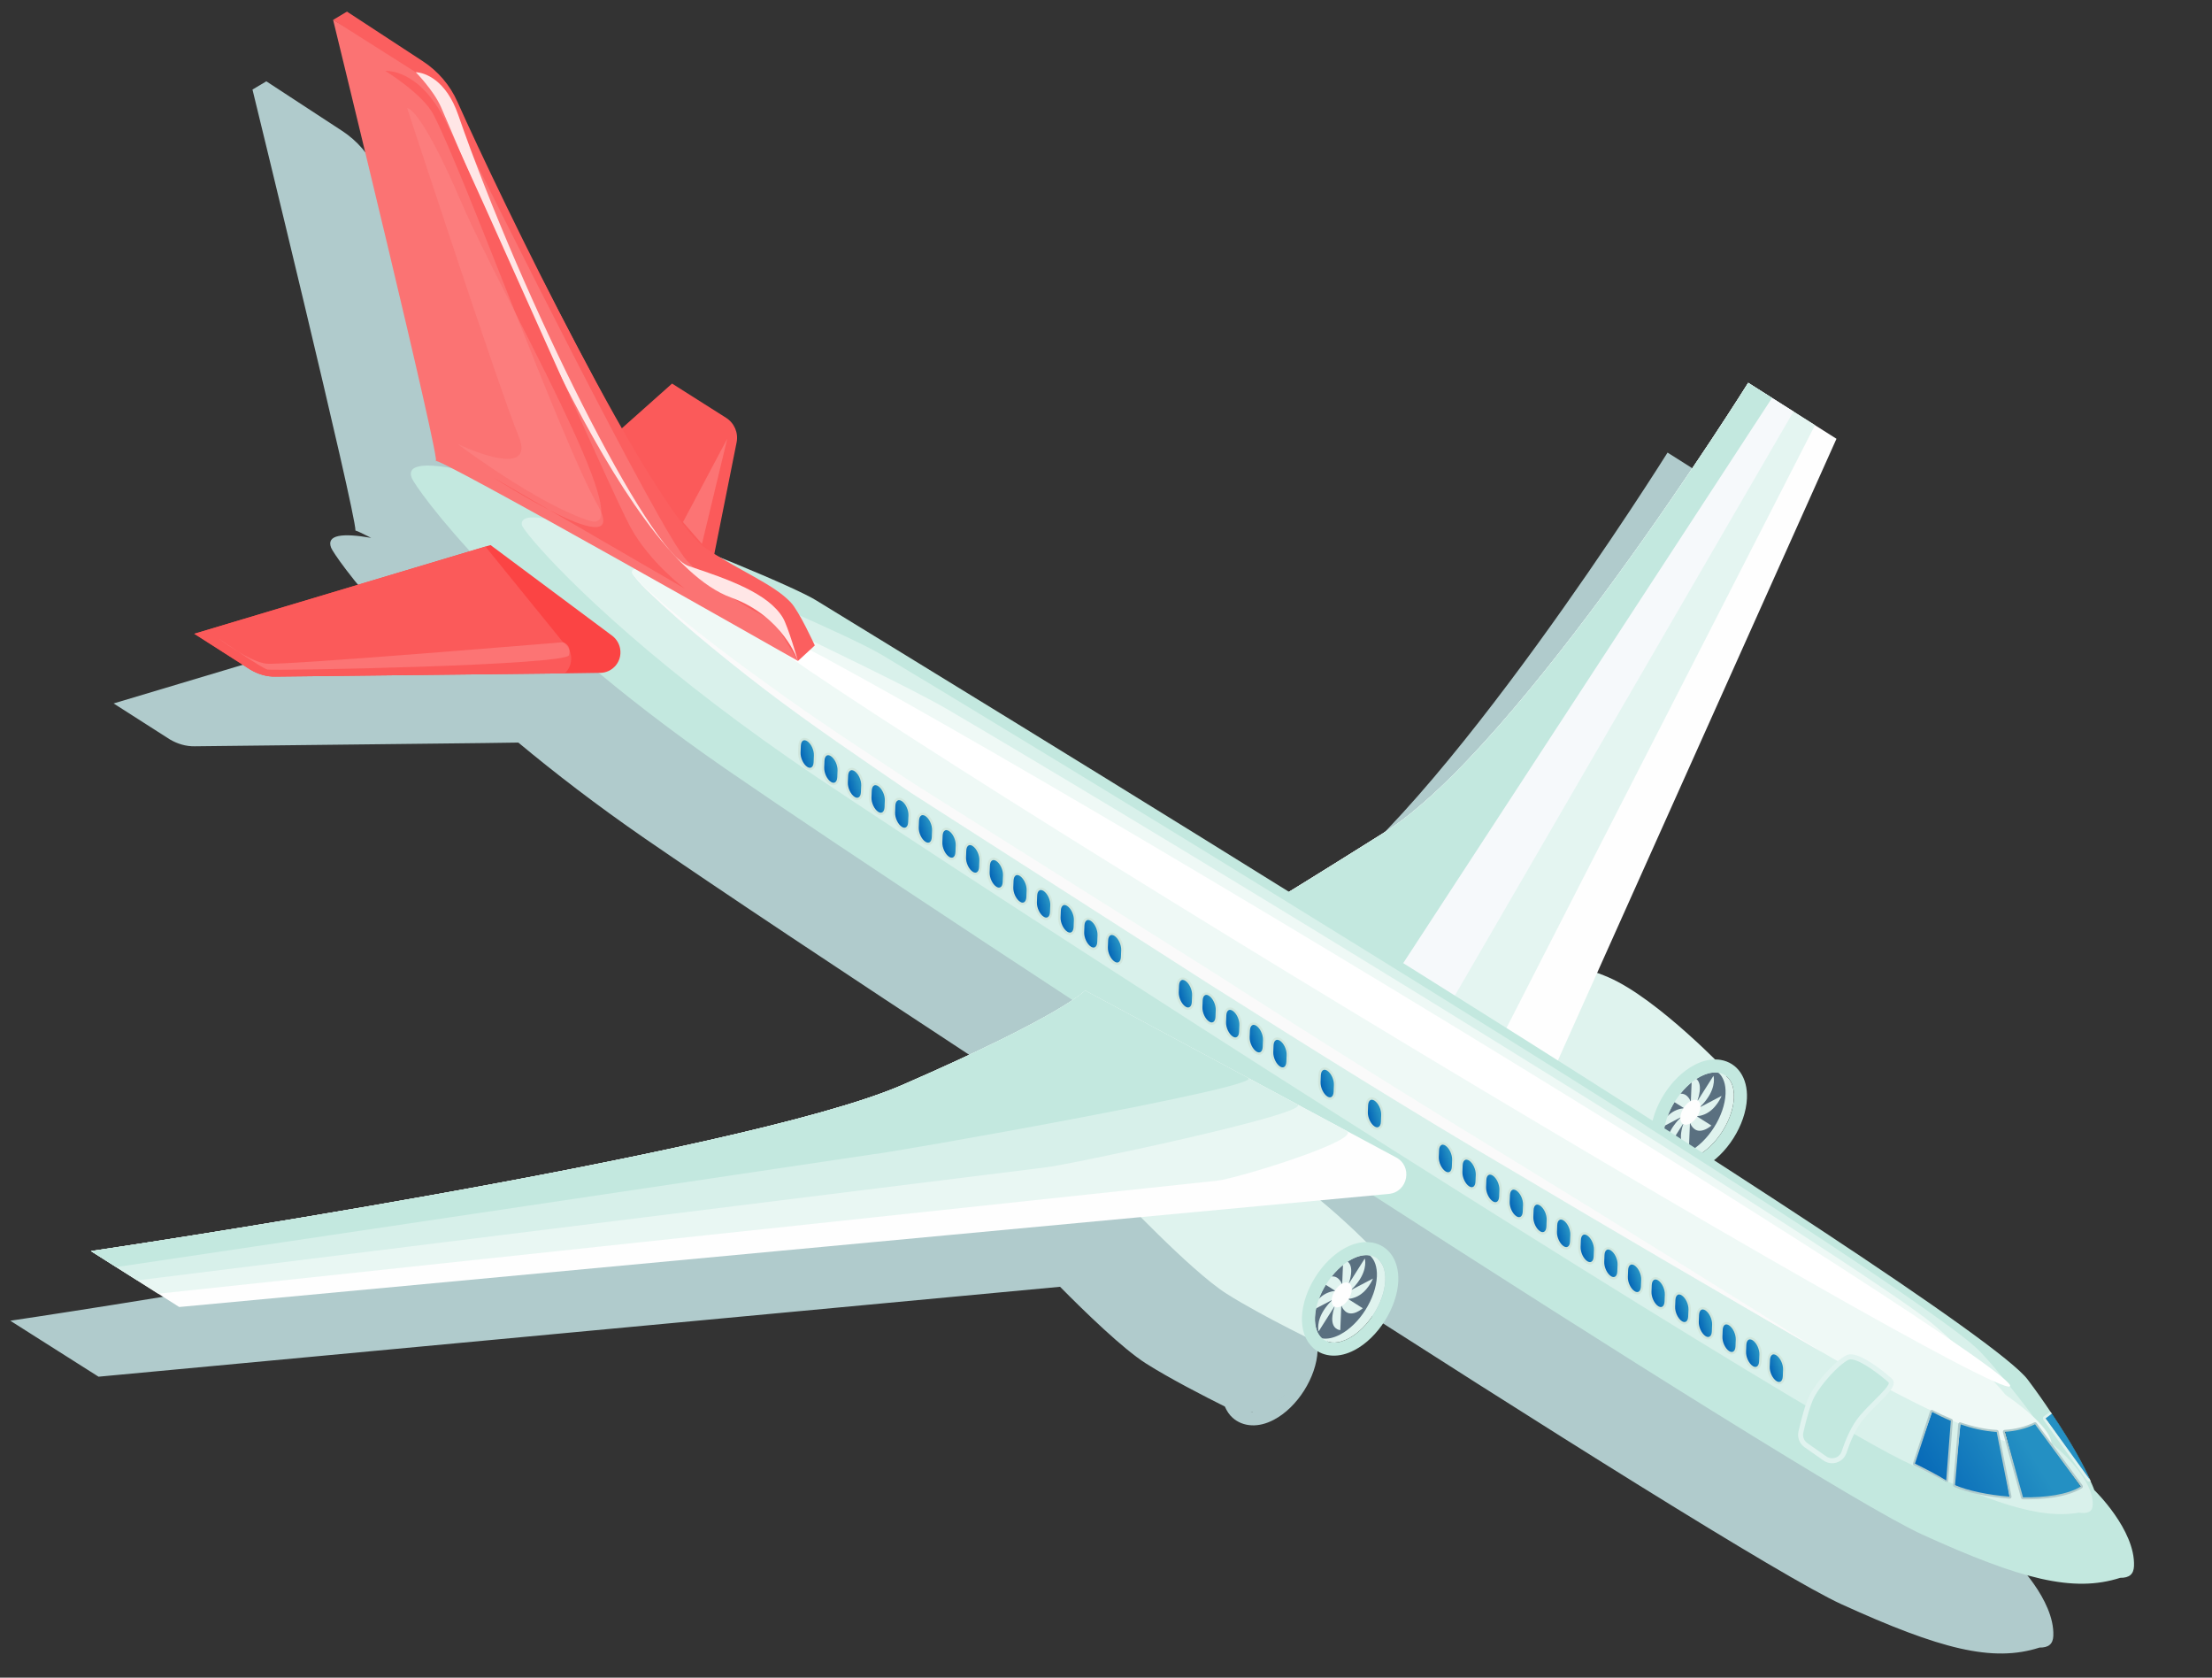 <?xml version="1.0" encoding="UTF-8"?> <svg xmlns="http://www.w3.org/2000/svg" width="91" height="69" viewBox="0 0 91 69" fill="none"><rect x="0" y="0" width="91" height="69" fill="#333333" stroke="none"/><path d="M0.424 54.32C0.424 54.32 27.183 50.369 33.799 47.49C38.154 45.596 40.029 44.516 40.805 43.997C34.664 39.971 29.35 36.43 26.534 34.489C24.538 33.111 22.817 31.784 21.324 30.541L19.907 30.561L8.012 30.694C7.654 30.702 7.301 30.596 6.986 30.41L4.674 28.932L16.014 25.538C14.431 23.807 13.686 22.692 13.623 22.53C13.412 21.994 14.09 21.915 15.27 22.122C14.921 21.944 14.69 21.834 14.623 21.821C14.649 21.122 10.387 3.683 10.387 3.683L10.894 3.382L10.957 3.345L14.076 5.384C14.701 5.793 15.194 6.366 15.498 7.048C16.587 9.489 19.644 15.885 22.265 20.481L24.331 18.643L26.552 20.05C26.892 20.265 27.065 20.669 26.986 21.064L26.071 25.641C26.17 25.703 26.267 25.76 26.364 25.818C28.315 26.61 29.832 27.289 30.267 27.566C30.946 27.989 39.709 33.324 49.712 39.548C50.653 38.969 51.92 38.181 53.633 37.105C59.235 33.584 68.602 18.614 68.602 18.614L69.581 19.234L72.232 20.914L62.382 42.889C62.538 42.945 62.694 42.994 62.849 43.061C64.352 43.71 66.308 45.526 67.242 46.447C67.259 46.447 67.277 46.441 67.295 46.441C67.355 46.444 67.414 46.45 67.471 46.46C68.16 46.577 68.584 47.197 68.55 48.039C68.512 48.956 67.945 49.979 67.192 50.583C74.069 55.02 79.364 58.614 80.106 59.615C80.462 60.091 80.767 60.523 81.03 60.92C81.049 60.953 81.06 60.965 81.09 61.009C81.971 62.312 82.419 63.19 82.644 63.683C82.655 63.705 82.664 63.716 82.663 63.738C82.801 64.034 82.839 64.153 82.839 64.153C82.839 64.153 84.533 65.791 84.472 67.282C84.458 67.615 84.28 67.769 83.905 67.763C81.979 68.383 79.821 67.832 75.751 65.978C73.359 64.883 63.567 58.74 53.169 52.032L50.997 52.235C51.76 52.866 52.446 53.516 52.897 53.961C52.914 53.961 52.932 53.954 52.95 53.955C53.01 53.958 53.069 53.964 53.126 53.973C53.815 54.091 54.239 54.711 54.205 55.552C54.16 56.642 53.369 57.891 52.404 58.394C52.094 58.558 51.788 58.634 51.495 58.622C51.197 58.61 50.925 58.503 50.71 58.313C50.571 58.189 50.468 58.029 50.389 57.849C49.523 57.417 48.116 56.694 47.144 56.078C46.205 55.483 44.64 53.967 43.61 52.924L4.054 56.622L3.191 56.075L1.465 54.981C1.465 54.979 0.424 54.32 0.424 54.32ZM51.744 58.057C51.777 58.051 51.808 58.05 51.843 58.04C51.809 58.05 51.777 58.051 51.744 58.057ZM53.488 54.792C53.505 54.816 53.519 54.843 53.534 54.87C53.519 54.842 53.505 54.816 53.488 54.792ZM53.282 56.755C53.055 57.155 52.748 57.515 52.402 57.761C52.748 57.515 53.054 57.156 53.282 56.755ZM51.557 58.079C51.519 58.08 51.482 58.074 51.446 58.069C51.471 58.072 51.492 58.083 51.518 58.084C51.529 58.084 51.544 58.079 51.557 58.079ZM67.831 47.279C67.848 47.303 67.862 47.331 67.877 47.357C67.863 47.33 67.848 47.303 67.831 47.279ZM67.959 47.559C67.968 47.589 67.978 47.618 67.984 47.652C67.978 47.618 67.968 47.59 67.959 47.559ZM67.682 49.141C67.448 49.587 67.111 49.991 66.73 50.258C67.111 49.992 67.448 49.588 67.682 49.141Z" fill="#B0CBCC"></path><path d="M56.764 51.644C56.764 51.644 53.872 48.59 51.823 47.706C49.776 46.822 47.583 47.032 47.583 47.032L45.901 48.996C45.901 48.996 48.971 52.266 50.463 53.211C51.954 54.156 54.483 55.361 54.483 55.361L56.764 51.644Z" fill="#DFF3EE"></path><path d="M56.989 52.663C56.952 53.564 56.274 54.633 55.475 55.052C54.676 55.47 54.059 55.079 54.096 54.178C54.133 53.277 54.811 52.208 55.61 51.79C56.408 51.371 57.026 51.763 56.989 52.663Z" fill="#DFF3EE"></path><path d="M54.096 54.178C54.08 54.574 54.19 54.871 54.385 55.045C54.599 55.082 54.854 55.034 55.13 54.889C55.93 54.472 56.607 53.402 56.644 52.501C56.661 52.105 56.551 51.806 56.354 51.634C56.141 51.597 55.885 51.645 55.609 51.79C54.81 52.207 54.133 53.277 54.096 54.178Z" fill="#5A7080"></path><path d="M55.198 53.259L55.258 51.811C55.258 51.811 55.656 51.827 55.579 52.408C55.502 52.989 55.198 53.259 55.198 53.259Z" fill="#E0F3EF"></path><path d="M55.198 53.259L54.333 52.711C54.333 52.711 54.771 52.321 55.062 52.594C55.352 52.865 55.198 53.259 55.198 53.259Z" fill="#E0F3EF"></path><path d="M55.198 53.259L53.914 53.932C53.914 53.932 54.136 53.365 54.624 53.169C55.112 52.972 55.198 53.259 55.198 53.259Z" fill="#E0F3EF"></path><path d="M55.198 53.259L54.248 54.758C54.248 54.758 54.123 54.347 54.522 53.797C54.921 53.246 55.198 53.259 55.198 53.259Z" fill="#E0F3EF"></path><path d="M55.198 53.259L55.138 54.707C55.138 54.707 54.74 54.691 54.817 54.11C54.892 53.529 55.198 53.259 55.198 53.259Z" fill="#E0F3EF"></path><path d="M55.198 53.259L56.063 53.807C56.063 53.807 55.625 54.197 55.334 53.924C55.043 53.652 55.198 53.259 55.198 53.259Z" fill="#E0F3EF"></path><path d="M55.198 53.259L56.482 52.586C56.482 52.586 56.259 53.153 55.772 53.349C55.283 53.545 55.198 53.259 55.198 53.259Z" fill="#E0F3EF"></path><path d="M55.198 53.259L56.147 51.76C56.147 51.76 56.273 52.171 55.874 52.721C55.474 53.27 55.198 53.259 55.198 53.259Z" fill="#E0F3EF"></path><path d="M55.611 53.042C55.601 53.3 55.407 53.605 55.179 53.724C54.951 53.844 54.774 53.732 54.785 53.475C54.795 53.218 54.989 52.912 55.217 52.792C55.445 52.673 55.622 52.785 55.611 53.042Z" fill="#FEFEFE"></path><path d="M56.248 51.623C56.058 51.615 55.841 51.668 55.61 51.79C54.81 52.207 54.134 53.277 54.097 54.178C54.081 54.574 54.191 54.871 54.386 55.045C54.507 55.152 54.66 55.212 54.837 55.22C55.027 55.228 55.244 55.174 55.477 55.052C56.276 54.634 56.952 53.564 56.989 52.663C57.013 52.074 56.758 51.703 56.355 51.635C56.32 51.629 56.285 51.624 56.248 51.623ZM56.27 51.087C56.33 51.09 56.389 51.096 56.446 51.105C57.134 51.223 57.559 51.843 57.525 52.685C57.48 53.775 56.689 55.024 55.724 55.528C55.414 55.691 55.108 55.767 54.815 55.755C54.516 55.743 54.244 55.636 54.03 55.446C53.705 55.155 53.539 54.698 53.562 54.156C53.606 53.066 54.398 51.818 55.362 51.314C55.671 51.152 55.977 51.075 56.27 51.087Z" fill="#C3E8DF"></path><path d="M71.108 44.131C71.108 44.131 68.216 41.078 66.167 40.194C64.12 39.309 61.926 39.519 61.926 39.519L60.245 41.483C60.245 41.483 63.315 44.753 64.807 45.699C66.298 46.644 68.827 47.849 68.827 47.849L71.108 44.131Z" fill="#DFF3EE"></path><path d="M71.332 45.15C71.295 46.052 70.617 47.121 69.818 47.539C69.019 47.958 68.402 47.567 68.439 46.666C68.476 45.764 69.154 44.695 69.953 44.277C70.751 43.858 71.369 44.249 71.332 45.15Z" fill="#DFF3EE"></path><path d="M68.44 46.666C68.424 47.061 68.534 47.358 68.729 47.532C68.943 47.569 69.198 47.522 69.474 47.377C70.273 46.959 70.951 45.889 70.988 44.988C71.004 44.592 70.895 44.294 70.698 44.121C70.485 44.085 70.229 44.132 69.953 44.277C69.154 44.694 68.477 45.764 68.44 46.666Z" fill="#5A7080"></path><path d="M69.542 45.745L69.602 44.297C69.602 44.297 70 44.313 69.923 44.894C69.846 45.475 69.542 45.745 69.542 45.745Z" fill="#E0F3EF"></path><path d="M69.542 45.745L68.676 45.197C68.676 45.197 69.115 44.807 69.405 45.08C69.696 45.352 69.542 45.745 69.542 45.745Z" fill="#E0F3EF"></path><path d="M69.542 45.745L68.258 46.418C68.258 46.418 68.48 45.852 68.968 45.656C69.456 45.459 69.542 45.745 69.542 45.745Z" fill="#E0F3EF"></path><path d="M69.542 45.745L68.591 47.245C68.591 47.245 68.466 46.833 68.866 46.283C69.265 45.734 69.542 45.745 69.542 45.745Z" fill="#E0F3EF"></path><path d="M69.542 45.745L69.482 47.193C69.482 47.193 69.084 47.178 69.161 46.596C69.237 46.016 69.542 45.745 69.542 45.745Z" fill="#E0F3EF"></path><path d="M69.542 45.745L70.407 46.293C70.407 46.293 69.968 46.683 69.678 46.41C69.386 46.139 69.542 45.745 69.542 45.745Z" fill="#E0F3EF"></path><path d="M69.542 45.745L70.826 45.072C70.826 45.072 70.603 45.639 70.116 45.835C69.627 46.032 69.542 45.745 69.542 45.745Z" fill="#E0F3EF"></path><path d="M69.542 45.745L70.491 44.246C70.491 44.246 70.617 44.657 70.216 45.208C69.818 45.758 69.542 45.745 69.542 45.745Z" fill="#E0F3EF"></path><path d="M69.955 45.529C69.945 45.787 69.751 46.092 69.523 46.212C69.294 46.332 69.118 46.219 69.129 45.962C69.139 45.706 69.333 45.399 69.561 45.28C69.789 45.16 69.966 45.272 69.955 45.529Z" fill="#FEFEFE"></path><path d="M70.592 44.11C70.402 44.102 70.185 44.155 69.954 44.277C69.154 44.694 68.478 45.764 68.441 46.666C68.425 47.061 68.535 47.358 68.73 47.532C68.85 47.639 69.004 47.7 69.181 47.707C69.371 47.715 69.588 47.662 69.82 47.539C70.62 47.122 71.296 46.052 71.333 45.15C71.357 44.561 71.102 44.19 70.699 44.122C70.664 44.116 70.629 44.112 70.592 44.11ZM70.614 43.575C70.674 43.577 70.733 43.583 70.789 43.593C71.479 43.71 71.903 44.33 71.868 45.172C71.823 46.263 71.032 47.511 70.068 48.015C69.758 48.178 69.452 48.256 69.159 48.244C68.86 48.231 68.588 48.124 68.374 47.934C68.049 47.644 67.883 47.186 67.906 46.645C67.95 45.555 68.741 44.306 69.706 43.802C70.015 43.639 70.321 43.562 70.614 43.575Z" fill="#C3E8DF"></path><path d="M62.959 46.139L75.551 18.047L71.92 15.747C71.92 15.747 62.554 30.717 56.951 34.238C51.349 37.759 50.463 38.223 50.463 38.223L62.959 46.139Z" fill="#FEFEFE"></path><path d="M60.739 44.694L74.667 17.487L71.92 15.747C71.92 15.747 62.554 30.717 56.951 34.238C51.349 37.759 50.463 38.223 50.463 38.223L60.739 44.694Z" fill="#E4F5F1"></path><path d="M58.517 43.249L73.783 16.926L71.92 15.746C71.92 15.746 62.554 30.716 56.951 34.237C51.349 37.758 50.463 38.222 50.463 38.222L58.517 43.249Z" fill="#F6F9FB"></path><path d="M56.297 41.804L72.9 16.366L71.92 15.746C71.92 15.746 62.554 30.716 56.951 34.237C51.349 37.758 50.463 38.222 50.463 38.222L56.297 41.804Z" fill="#C3E8DF"></path><path d="M28.798 25.726L30.303 18.197C30.383 17.802 30.21 17.398 29.869 17.183L27.648 15.776L20.184 22.421L28.581 25.84L28.798 25.726Z" fill="#FB5A5A"></path><path d="M16.941 19.664C17.087 20.035 20.756 25.341 29.853 31.623C34.407 34.764 45.49 42.083 56.058 48.887C66.615 55.7 76.646 61.999 79.07 63.109C83.14 64.963 85.297 65.513 87.224 64.894C87.6 64.899 87.777 64.745 87.791 64.412C87.852 62.922 86.158 61.285 86.158 61.285C86.158 61.285 86.12 61.165 86.001 60.913C85.983 60.848 85.972 60.837 85.962 60.815C85.735 60.322 85.288 59.445 84.408 58.141C84.378 58.097 84.367 58.085 84.347 58.052C84.085 57.655 83.78 57.223 83.423 56.747C82.273 55.197 70.209 47.428 58.241 39.934C46.263 32.427 34.381 25.193 33.585 24.698C31.995 23.688 16.017 17.317 16.941 19.664Z" fill="#C3E8DF"></path><path d="M21.468 21.59C21.505 21.831 24.021 24.861 29.448 28.992C30.668 29.921 32.033 30.906 33.548 31.927C37.403 34.507 44.482 39.12 52.059 43.964C53.834 45.097 55.619 46.231 57.381 47.347C64.483 51.843 71.214 56.024 75.409 58.473C76.658 59.205 77.642 59.758 78.288 60.073C81.864 61.815 83.936 62.497 85.522 62.212C85.879 62.267 86.066 62.178 86.089 61.947C86.188 60.935 84.803 59.655 84.346 59.338C84.314 59.316 84.265 59.183 84.121 58.957C83.825 58.492 83.306 57.777 82.48 56.767C82.19 56.413 81.871 56.022 81.488 55.619C81.113 55.223 80.28 54.602 79.122 53.789C74.835 50.776 66.83 45.708 58.629 40.61C57.797 40.094 56.965 39.577 56.133 39.062C46.877 33.324 38.275 28.128 36.312 26.953C35.639 26.55 34.115 25.849 32.327 25.06C27.223 22.807 21.287 20.412 21.468 21.59Z" fill="#D9F1EB"></path><path d="M25.999 23.517C25.884 23.703 28.514 26.158 33.511 29.694C34.636 30.489 35.877 31.342 37.239 32.231C41.234 34.839 47.336 38.718 53.914 42.829C55.526 43.834 57.131 44.83 58.707 45.805C65.022 49.71 70.889 53.266 74.932 55.598C75.96 56.194 76.83 56.687 77.507 57.039C80.595 58.649 82.577 59.48 83.817 59.531C84.159 59.628 84.354 59.616 84.387 59.484C84.517 58.95 83.452 58.023 82.536 57.388C82.473 57.345 82.405 57.239 82.278 57.096C81.888 56.661 81.311 56.114 80.55 55.391C80.248 55.104 79.922 54.797 79.552 54.486C79.065 54.078 78.313 53.562 77.38 52.931C73.169 50.079 66.32 45.784 59.019 41.288C58.279 40.832 57.535 40.375 56.788 39.917C49.254 35.288 42.236 31.084 39.038 29.21C38.17 28.702 36.901 28.071 35.542 27.4C30.534 24.929 25.938 22.884 25.999 23.517Z" fill="#EFF9F6"></path><path d="M25.999 23.517C25.884 23.703 28.515 26.158 33.511 29.694C34.636 30.489 35.878 31.342 37.239 32.231C41.234 34.839 47.336 38.718 53.915 42.829C55.526 43.834 57.131 44.83 58.707 45.805C65.022 49.71 70.889 53.266 74.932 55.598L25.999 23.517Z" fill="#EFF9F6"></path><path d="M25.999 23.517C26.286 24.05 26.801 24.432 27.229 24.859C27.679 25.272 28.14 25.675 28.608 26.068C29.543 26.857 30.499 27.619 31.469 28.363C33.413 29.849 35.446 31.211 37.46 32.598L49.8 40.51C53.929 43.123 58.07 45.717 62.286 48.19C66.487 50.687 70.704 53.155 74.933 55.599C70.797 52.995 66.65 50.414 62.487 47.861C58.316 45.321 54.174 42.732 50.068 40.088L37.671 32.278C35.635 30.934 33.586 29.608 31.615 28.168C30.624 27.458 29.644 26.729 28.686 25.974C28.206 25.597 27.734 25.211 27.271 24.814C26.829 24.401 26.302 24.037 25.999 23.517Z" fill="#FAFAFA"></path><path d="M82.684 57.023C82.454 57.15 79.325 55.498 74.455 52.724C69.584 49.951 62.972 46.054 55.77 41.695C48.569 37.335 42.143 33.335 37.575 30.395C33.007 27.455 30.297 25.572 30.528 25.445C30.759 25.319 33.888 26.971 38.758 29.744C43.629 32.518 50.241 36.414 57.443 40.774C64.644 45.133 71.07 49.133 75.638 52.073C80.206 55.014 82.916 56.897 82.684 57.023Z" fill="white"></path><path d="M32.827 27.184L32.048 25.27C32.048 25.27 29.542 23.521 27.924 21.614C26.557 20.001 20.526 8.041 18.692 4.376C18.342 3.677 17.794 3.106 17.112 2.724L13.704 0.817C13.704 0.817 18.247 19.409 17.923 18.97C17.6 18.53 32.827 27.184 32.827 27.184Z" fill="#FB7373"></path><path d="M14.211 0.515L14.275 0.478L17.394 2.518C18.019 2.926 18.512 3.5 18.816 4.182C20.497 7.952 26.875 21.161 29.091 22.595C30.58 23.558 31.826 24.035 32.527 24.771C32.878 25.139 33.521 26.546 33.521 26.546L32.828 27.184L31.828 25.543C31.828 25.543 29.603 24.517 28.262 23.062C27.11 21.811 20.378 8.298 18.509 4.528C18.192 3.888 17.708 3.353 17.104 2.971L13.705 0.818L14.211 0.515Z" fill="#FB5F5F"></path><path d="M82.481 58.889L83.225 61.583C84.16 61.596 85.062 61.473 85.607 61.137L83.721 58.578C83.32 58.77 82.901 58.864 82.481 58.889Z" fill="black"></path><path d="M84.153 58.333L85.953 60.832C85.739 60.327 85.285 59.448 84.409 58.143C84.332 58.208 84.247 58.27 84.153 58.333Z" fill="black"></path><path d="M84.124 58.291L85.908 60.867C85.984 60.849 85.973 60.837 85.964 60.815C85.737 60.322 85.29 59.445 84.41 58.141C84.278 58.18 84.201 58.24 84.124 58.291Z" fill="url(#paint0_linear_63_77105)"></path><path d="M84.093 58.247C84.215 58.166 84.281 58.115 84.337 58.064C84.368 58.086 84.389 58.109 84.409 58.142C84.331 58.203 84.242 58.275 84.154 58.336L85.952 60.827C85.983 60.849 85.993 60.882 86.002 60.915C85.99 60.935 85.969 60.934 85.958 60.934C85.915 60.932 85.884 60.92 85.864 60.898L84.065 58.397C84.045 58.375 84.046 58.342 84.048 58.31C84.049 58.288 84.071 58.256 84.093 58.247Z" fill="#DFF3EE"></path><path d="M83.224 61.624C84.279 61.639 85.132 61.477 85.627 61.172L83.754 58.554C83.331 58.719 82.92 58.822 82.479 58.848L83.185 61.593C83.19 61.612 83.206 61.623 83.224 61.624Z" fill="url(#paint1_linear_63_77105)"></path><path d="M83.72 58.578C83.32 58.77 82.9 58.864 82.481 58.889L83.225 61.583C84.16 61.596 85.062 61.473 85.607 61.137L83.72 58.578ZM83.724 58.496C83.748 58.497 83.771 58.509 83.786 58.53L85.672 61.088C85.685 61.107 85.691 61.13 85.686 61.153C85.681 61.176 85.668 61.195 85.649 61.208C85.006 61.604 83.975 61.676 83.223 61.666C83.185 61.665 83.154 61.64 83.144 61.606L82.4 58.912C82.394 58.888 82.398 58.863 82.412 58.842C82.427 58.822 82.45 58.81 82.475 58.808C82.91 58.782 83.317 58.681 83.683 58.504C83.724 58.496 83.724 58.496 83.724 58.496Z" fill="#B0CBCC"></path><path d="M82.668 61.597C82.71 61.548 82.181 58.886 82.181 58.886C81.682 58.828 81.181 58.724 80.655 58.541L80.388 61.079C80.94 61.349 81.784 61.528 82.668 61.597C82.667 61.597 82.668 61.597 82.668 61.597Z" fill="url(#paint2_linear_63_77105)"></path><path d="M80.642 58.579L80.429 61.082C80.948 61.307 81.788 61.486 82.67 61.556L82.141 58.893C81.623 58.866 81.113 58.743 80.642 58.579ZM80.645 58.498C81.191 58.683 81.688 58.788 82.145 58.811C82.183 58.814 82.214 58.84 82.222 58.878L82.751 61.541C82.756 61.566 82.749 61.592 82.732 61.611C82.715 61.629 82.692 61.639 82.667 61.638C81.774 61.568 80.925 61.388 80.397 61.157C80.364 61.143 80.344 61.11 80.347 61.075L80.56 58.573C80.562 58.548 80.576 58.525 80.597 58.511C80.611 58.501 80.628 58.497 80.645 58.498Z" fill="#B0CBCC"></path><path d="M80.085 60.923C80.107 60.89 80.296 58.437 80.296 58.437C79.99 58.282 79.731 58.157 79.497 58.034L78.739 60.186C79.279 60.487 79.711 60.719 80.044 60.923C80.072 60.928 80.079 60.927 80.085 60.923Z" fill="url(#paint3_linear_63_77105)"></path><path d="M79.479 58.07L78.779 60.198C79.212 60.408 79.683 60.652 80.066 60.888L80.255 58.434C79.974 58.321 79.713 58.194 79.479 58.07ZM79.482 57.987C79.79 58.141 80.042 58.258 80.287 58.358C80.32 58.371 80.341 58.405 80.338 58.441L80.149 60.894C80.147 60.923 80.13 60.948 80.104 60.961C79.691 60.753 79.26 60.523 78.743 60.273C78.705 60.255 78.687 60.212 78.701 60.173L79.401 58.045C79.409 58.022 79.425 58.003 79.448 57.994C79.482 57.987 79.482 57.987 79.482 57.987Z" fill="#B0CBCC"></path><path d="M77.76 56.776C77.76 56.776 76.444 55.603 75.998 55.837C75.552 56.071 74.861 56.844 74.564 57.383C74.37 57.732 74.187 58.465 74.089 58.899C74.042 59.106 74.125 59.319 74.298 59.44L75.072 59.984C75.358 60.185 75.758 60.054 75.867 59.723C76.016 59.266 76.258 58.679 76.597 58.286C77.228 57.555 77.984 57.019 77.76 56.776Z" fill="#C3E8DF"></path><path d="M75.346 60.181C75.623 60.193 75.877 60.017 75.964 59.754C76.104 59.328 76.34 58.741 76.676 58.352C76.874 58.123 77.086 57.911 77.274 57.723C77.728 57.27 78.055 56.945 77.836 56.706C77.784 56.659 76.733 55.726 76.162 55.703C76.082 55.7 76.01 55.714 75.95 55.745C75.467 55.998 74.772 56.792 74.474 57.332C74.283 57.676 74.105 58.361 73.988 58.875C73.932 59.122 74.03 59.377 74.238 59.523L75.013 60.066C75.112 60.137 75.226 60.176 75.346 60.181ZM76.154 55.91C76.565 55.927 77.403 56.597 77.691 56.854C77.769 56.939 77.414 57.294 77.128 57.578C76.938 57.767 76.722 57.983 76.519 58.218C76.162 58.631 75.913 59.247 75.768 59.69C75.71 59.869 75.543 59.983 75.354 59.975C75.274 59.972 75.197 59.946 75.13 59.899L74.355 59.356C74.215 59.258 74.149 59.087 74.187 58.921C74.28 58.511 74.464 57.772 74.652 57.431C74.931 56.927 75.6 56.16 76.044 55.927C76.072 55.913 76.11 55.908 76.154 55.91Z" fill="#E0F3EF"></path><path d="M57.129 49.105L7.373 53.756L3.743 51.456C3.743 51.456 30.502 47.505 37.117 44.626C43.733 41.748 44.642 40.742 44.642 40.742L57.409 47.59C58.133 47.947 57.933 49.03 57.129 49.105Z" fill="#FEFEFE"></path><path d="M50.058 48.562L6.509 53.209L3.741 51.456C3.741 51.456 30.501 47.505 37.117 44.626C43.732 41.748 44.641 40.742 44.641 40.742L55.387 46.506C56.112 46.863 50.861 48.486 50.058 48.562Z" fill="#E9F7F3"></path><path d="M42.987 48.017L5.647 52.661L3.743 51.455C3.743 51.455 30.502 47.504 37.117 44.625C43.733 41.747 44.642 40.741 44.642 40.741L53.367 45.421C54.09 45.779 43.791 47.943 42.987 48.017Z" fill="#D7F0EA"></path><path d="M35.916 47.474L4.783 52.114L3.743 51.455C3.743 51.455 30.502 47.504 37.117 44.625C43.733 41.747 44.642 40.741 44.642 40.741L51.346 44.337C52.07 44.695 36.72 47.399 35.916 47.474Z" fill="#C3E8DF"></path><path d="M7.992 26.066L10.304 27.544C10.619 27.73 10.972 27.836 11.329 27.828L23.225 27.695L24.689 27.674C24.931 27.673 25.166 27.567 25.335 27.366C25.639 26.988 25.569 26.443 25.189 26.15L20.181 22.418L19.971 22.479L7.992 26.066Z" fill="#FB4444"></path><path d="M7.992 26.066L10.304 27.544C10.619 27.73 10.972 27.836 11.329 27.828L23.225 27.695C23.249 27.673 23.285 27.651 23.309 27.617C23.613 27.238 23.543 26.694 23.162 26.413L19.971 22.48L7.992 26.066Z" fill="#FB5A5A"></path><path d="M73.055 56.844C73.23 56.955 73.382 56.85 73.391 56.611L73.403 56.336C73.413 56.096 73.277 55.81 73.102 55.699C72.926 55.588 72.775 55.693 72.765 55.932L72.754 56.208C72.744 56.446 72.879 56.733 73.055 56.844Z" fill="url(#paint4_linear_63_77105)"></path><path d="M73.179 56.938C73.218 56.94 73.255 56.931 73.29 56.914C73.38 56.866 73.434 56.757 73.44 56.613L73.452 56.338C73.462 56.082 73.317 55.776 73.127 55.656C73.034 55.598 72.941 55.588 72.864 55.628C72.774 55.675 72.72 55.785 72.714 55.93L72.703 56.205C72.692 56.461 72.837 56.766 73.026 56.886C73.079 56.919 73.131 56.936 73.179 56.938ZM72.972 55.704C73.01 55.705 73.047 55.723 73.075 55.741C73.235 55.842 73.363 56.113 73.354 56.334L73.343 56.609C73.338 56.716 73.303 56.795 73.245 56.825C73.187 56.855 73.124 56.829 73.082 56.801C72.922 56.7 72.796 56.429 72.805 56.209L72.816 55.934C72.82 55.827 72.856 55.748 72.914 55.717C72.932 55.707 72.952 55.703 72.972 55.704Z" fill="#D1E7DD"></path><path d="M72.082 56.228C72.258 56.339 72.409 56.234 72.419 55.994L72.43 55.719C72.44 55.48 72.305 55.194 72.129 55.083C71.954 54.971 71.802 55.076 71.792 55.316L71.781 55.592C71.771 55.83 71.906 56.117 72.082 56.228Z" fill="url(#paint5_linear_63_77105)"></path><path d="M72.206 56.322C72.245 56.323 72.283 56.315 72.317 56.297C72.407 56.25 72.462 56.14 72.468 55.996L72.479 55.721C72.49 55.466 72.344 55.159 72.155 55.041C72.062 54.982 71.969 54.974 71.892 55.013C71.802 55.06 71.747 55.17 71.741 55.314L71.73 55.589C71.72 55.844 71.864 56.151 72.053 56.269C72.106 56.303 72.158 56.32 72.206 56.322ZM72 55.088C72.038 55.09 72.074 55.107 72.102 55.124C72.261 55.225 72.389 55.497 72.38 55.716L72.369 55.991C72.365 56.098 72.329 56.178 72.271 56.207C72.213 56.238 72.152 56.211 72.109 56.184C71.949 56.083 71.822 55.812 71.831 55.592L71.842 55.317C71.847 55.209 71.882 55.13 71.939 55.1C71.959 55.09 71.98 55.087 72 55.088Z" fill="#D1E7DD"></path><path d="M71.11 55.612C71.285 55.723 71.437 55.618 71.447 55.379L71.458 55.104C71.468 54.864 71.332 54.578 71.157 54.467C70.981 54.356 70.83 54.461 70.82 54.7L70.809 54.975C70.799 55.214 70.934 55.501 71.11 55.612Z" fill="url(#paint6_linear_63_77105)"></path><path d="M71.234 55.706C71.273 55.708 71.31 55.7 71.344 55.682C71.434 55.634 71.49 55.525 71.496 55.381L71.507 55.105C71.517 54.85 71.372 54.544 71.183 54.424C71.089 54.366 70.996 54.357 70.919 54.396C70.829 54.444 70.775 54.553 70.769 54.697L70.758 54.972C70.747 55.228 70.892 55.534 71.081 55.653C71.134 55.686 71.185 55.704 71.234 55.706ZM71.026 54.472C71.064 54.473 71.101 54.491 71.129 54.508C71.289 54.61 71.417 54.88 71.408 55.101L71.397 55.377C71.392 55.484 71.357 55.563 71.299 55.593C71.24 55.622 71.178 55.596 71.136 55.569C70.977 55.468 70.85 55.197 70.859 54.976L70.87 54.701C70.874 54.593 70.91 54.515 70.967 54.484C70.986 54.475 71.007 54.471 71.026 54.472Z" fill="#D1E7DD"></path><path d="M70.137 54.996C70.313 55.107 70.464 55.002 70.474 54.762L70.485 54.487C70.495 54.248 70.36 53.962 70.184 53.85C70.009 53.739 69.857 53.844 69.847 54.084L69.836 54.359C69.826 54.598 69.962 54.884 70.137 54.996Z" fill="url(#paint7_linear_63_77105)"></path><path d="M70.262 55.09C70.3 55.091 70.338 55.084 70.371 55.066C70.462 55.019 70.517 54.909 70.523 54.765L70.534 54.49C70.545 54.236 70.4 53.929 70.211 53.809C70.118 53.75 70.025 53.741 69.948 53.782C69.857 53.829 69.802 53.939 69.796 54.083L69.785 54.358C69.775 54.613 69.92 54.919 70.108 55.039C70.162 55.071 70.213 55.088 70.262 55.09ZM70.055 53.856C70.093 53.858 70.129 53.875 70.157 53.892C70.317 53.994 70.444 54.266 70.435 54.485L70.424 54.76C70.42 54.867 70.384 54.947 70.326 54.976C70.269 55.006 70.207 54.98 70.165 54.953C70.005 54.851 69.877 54.58 69.886 54.36L69.897 54.085C69.902 53.978 69.937 53.898 69.995 53.869C70.015 53.859 70.036 53.855 70.055 53.856Z" fill="#D1E7DD"></path><path d="M69.165 54.38C69.34 54.491 69.492 54.386 69.501 54.147L69.513 53.872C69.523 53.632 69.387 53.346 69.212 53.235C69.036 53.124 68.885 53.229 68.875 53.468L68.864 53.744C68.854 53.982 68.989 54.269 69.165 54.38Z" fill="url(#paint8_linear_63_77105)"></path><path d="M69.29 54.474C69.329 54.476 69.366 54.467 69.4 54.45C69.49 54.402 69.544 54.293 69.55 54.149L69.562 53.874C69.572 53.618 69.428 53.312 69.239 53.192C69.145 53.134 69.052 53.124 68.975 53.164C68.885 53.212 68.83 53.321 68.824 53.465L68.813 53.74C68.802 53.996 68.948 54.301 69.137 54.422C69.189 54.455 69.241 54.472 69.29 54.474ZM69.082 53.24C69.12 53.241 69.157 53.259 69.185 53.277C69.345 53.378 69.472 53.649 69.463 53.87L69.451 54.145C69.447 54.253 69.412 54.331 69.355 54.362C69.295 54.391 69.233 54.365 69.192 54.338C69.032 54.236 68.904 53.965 68.913 53.745L68.925 53.47C68.929 53.364 68.965 53.284 69.023 53.254C69.042 53.242 69.062 53.239 69.082 53.24Z" fill="#D1E7DD"></path><path d="M68.192 53.764C68.368 53.875 68.519 53.77 68.529 53.53L68.54 53.255C68.55 53.016 68.415 52.73 68.239 52.618C68.064 52.507 67.912 52.612 67.902 52.852L67.891 53.128C67.881 53.365 68.017 53.652 68.192 53.764Z" fill="url(#paint9_linear_63_77105)"></path><path d="M68.317 53.858C68.356 53.859 68.394 53.851 68.427 53.833C68.518 53.786 68.572 53.676 68.578 53.532L68.589 53.258C68.6 53.002 68.455 52.696 68.266 52.576C68.172 52.519 68.08 52.508 68.003 52.548C67.913 52.595 67.857 52.705 67.852 52.849L67.84 53.123C67.83 53.378 67.975 53.685 68.165 53.804C68.216 53.839 68.269 53.856 68.317 53.858ZM68.11 52.623C68.148 52.625 68.184 52.642 68.213 52.66C68.373 52.761 68.499 53.033 68.49 53.253L68.479 53.528C68.475 53.636 68.439 53.715 68.382 53.745C68.324 53.775 68.261 53.748 68.22 53.722C68.06 53.62 67.932 53.349 67.941 53.129L67.952 52.854C67.957 52.746 67.992 52.667 68.05 52.637C68.07 52.627 68.09 52.622 68.11 52.623Z" fill="#D1E7DD"></path><path d="M67.22 53.147C67.395 53.258 67.547 53.154 67.557 52.914L67.568 52.638C67.578 52.399 67.442 52.112 67.267 52.001C67.091 51.89 66.94 51.995 66.93 52.234L66.919 52.509C66.909 52.75 67.044 53.037 67.22 53.147Z" fill="url(#paint10_linear_63_77105)"></path><path d="M67.345 53.241C67.384 53.243 67.421 53.234 67.455 53.217C67.545 53.169 67.6 53.06 67.606 52.916L67.617 52.641C67.627 52.385 67.483 52.079 67.294 51.96C67.2 51.902 67.108 51.893 67.029 51.932C66.939 51.98 66.885 52.089 66.879 52.233L66.868 52.508C66.857 52.764 67.003 53.07 67.192 53.19C67.244 53.222 67.296 53.239 67.345 53.241ZM67.138 52.008C67.175 52.009 67.212 52.027 67.24 52.044C67.4 52.145 67.527 52.416 67.518 52.637L67.507 52.912C67.502 53.02 67.467 53.098 67.41 53.129C67.35 53.157 67.289 53.132 67.247 53.105C67.087 53.005 66.96 52.733 66.969 52.512L66.98 52.237C66.984 52.13 67.02 52.051 67.078 52.021C67.097 52.01 67.118 52.007 67.138 52.008Z" fill="#D1E7DD"></path><path d="M66.247 52.532C66.423 52.643 66.574 52.538 66.584 52.298L66.595 52.022C66.605 51.784 66.47 51.497 66.294 51.386C66.119 51.274 65.967 51.379 65.957 51.619L65.946 51.894C65.936 52.133 66.072 52.42 66.247 52.532Z" fill="url(#paint11_linear_63_77105)"></path><path d="M66.372 52.626C66.411 52.627 66.449 52.62 66.483 52.601C66.573 52.554 66.628 52.444 66.634 52.3L66.645 52.025C66.656 51.77 66.51 51.464 66.321 51.344C66.227 51.287 66.135 51.277 66.058 51.316C65.968 51.363 65.913 51.473 65.907 51.617L65.896 51.892C65.886 52.147 66.03 52.454 66.219 52.572C66.271 52.606 66.323 52.624 66.372 52.626ZM66.165 51.391C66.203 51.393 66.239 51.41 66.267 51.428C66.427 51.529 66.555 51.8 66.546 52.019L66.535 52.295C66.531 52.402 66.495 52.482 66.437 52.511C66.379 52.541 66.317 52.515 66.275 52.488C66.115 52.387 65.988 52.115 65.997 51.895L66.008 51.62C66.013 51.512 66.048 51.433 66.105 51.403C66.125 51.395 66.146 51.39 66.165 51.391Z" fill="#D1E7DD"></path><path d="M65.275 51.915C65.45 52.026 65.602 51.922 65.612 51.682L65.623 51.406C65.633 51.167 65.497 50.88 65.322 50.769C65.146 50.658 64.995 50.763 64.985 51.002L64.974 51.277C64.964 51.518 65.099 51.804 65.275 51.915Z" fill="url(#paint12_linear_63_77105)"></path><path d="M65.4 52.009C65.439 52.011 65.476 52.003 65.51 51.985C65.6 51.938 65.656 51.828 65.662 51.684L65.673 51.409C65.683 51.153 65.538 50.848 65.349 50.727C65.256 50.669 65.162 50.66 65.085 50.699C64.996 50.747 64.941 50.856 64.935 51L64.924 51.275C64.913 51.531 65.058 51.837 65.247 51.957C65.299 51.99 65.351 52.007 65.4 52.009ZM65.192 50.776C65.23 50.777 65.267 50.795 65.295 50.812C65.455 50.914 65.583 51.185 65.574 51.405L65.563 51.68C65.558 51.787 65.523 51.866 65.465 51.896C65.407 51.926 65.344 51.9 65.302 51.872C65.142 51.772 65.016 51.5 65.025 51.279L65.036 51.005C65.04 50.897 65.076 50.818 65.134 50.788C65.152 50.778 65.172 50.775 65.192 50.776Z" fill="#D1E7DD"></path><path d="M64.302 51.3C64.478 51.411 64.629 51.306 64.639 51.066L64.65 50.79C64.66 50.552 64.525 50.265 64.349 50.154C64.174 50.042 64.022 50.147 64.013 50.387L64.001 50.662C63.991 50.901 64.127 51.188 64.302 51.3Z" fill="url(#paint13_linear_63_77105)"></path><path d="M64.427 51.394C64.466 51.395 64.504 51.387 64.538 51.369C64.629 51.322 64.683 51.212 64.689 51.068L64.7 50.794C64.711 50.538 64.565 50.231 64.376 50.113C64.282 50.055 64.19 50.045 64.113 50.085C64.023 50.132 63.968 50.242 63.962 50.386L63.951 50.661C63.941 50.916 64.085 51.223 64.274 51.342C64.326 51.375 64.379 51.392 64.427 51.394ZM64.22 50.159C64.258 50.161 64.294 50.178 64.323 50.196C64.483 50.297 64.611 50.569 64.602 50.788L64.59 51.063C64.586 51.17 64.55 51.25 64.492 51.279C64.434 51.31 64.372 51.283 64.33 51.256C64.17 51.155 64.043 50.883 64.052 50.663L64.063 50.389C64.068 50.281 64.103 50.202 64.16 50.173C64.18 50.163 64.2 50.158 64.22 50.159Z" fill="#D1E7DD"></path><path d="M63.33 50.683C63.505 50.794 63.657 50.69 63.666 50.45L63.678 50.174C63.688 49.935 63.552 49.648 63.377 49.537C63.201 49.426 63.05 49.531 63.04 49.77L63.029 50.045C63.02 50.285 63.155 50.572 63.33 50.683Z" fill="url(#paint14_linear_63_77105)"></path><path d="M63.455 50.777C63.494 50.779 63.531 50.77 63.566 50.753C63.656 50.706 63.711 50.596 63.717 50.452L63.728 50.177C63.738 49.921 63.593 49.615 63.404 49.496C63.31 49.438 63.217 49.428 63.14 49.468C63.05 49.516 62.996 49.625 62.99 49.77L62.979 50.045C62.968 50.301 63.113 50.606 63.302 50.726C63.354 50.758 63.406 50.775 63.455 50.777ZM63.248 49.543C63.285 49.544 63.322 49.562 63.35 49.58C63.51 49.681 63.638 49.952 63.629 50.173L63.618 50.448C63.613 50.555 63.578 50.634 63.52 50.664C63.461 50.694 63.399 50.668 63.357 50.64C63.197 50.539 63.071 50.268 63.08 50.047L63.091 49.773C63.095 49.665 63.131 49.586 63.189 49.555C63.207 49.546 63.227 49.542 63.248 49.543Z" fill="#D1E7DD"></path><path d="M62.357 50.066C62.533 50.178 62.684 50.073 62.694 49.833L62.705 49.558C62.715 49.319 62.58 49.033 62.404 48.922C62.229 48.81 62.077 48.915 62.068 49.155L62.056 49.43C62.047 49.669 62.183 49.956 62.357 50.066Z" fill="url(#paint15_linear_63_77105)"></path><path d="M62.483 50.161C62.522 50.162 62.56 50.154 62.594 50.136C62.684 50.089 62.738 49.979 62.744 49.835L62.755 49.56C62.766 49.305 62.621 48.998 62.432 48.88C62.338 48.822 62.247 48.813 62.168 48.852C62.078 48.899 62.023 49.009 62.017 49.153L62.006 49.428C61.996 49.683 62.141 49.99 62.331 50.109C62.382 50.142 62.434 50.159 62.483 50.161ZM62.276 48.927C62.314 48.929 62.35 48.946 62.379 48.964C62.539 49.064 62.666 49.336 62.657 49.556L62.645 49.831C62.641 49.939 62.605 50.018 62.548 50.048C62.489 50.078 62.428 50.051 62.386 50.025C62.226 49.924 62.098 49.653 62.107 49.432L62.118 49.157C62.123 49.05 62.158 48.97 62.216 48.941C62.236 48.931 62.255 48.926 62.276 48.927Z" fill="#D1E7DD"></path><path d="M61.385 49.451C61.56 49.562 61.712 49.458 61.721 49.218L61.733 48.942C61.743 48.702 61.607 48.416 61.432 48.305C61.256 48.194 61.105 48.299 61.095 48.538L61.084 48.813C61.075 49.053 61.21 49.34 61.385 49.451Z" fill="url(#paint16_linear_63_77105)"></path><path d="M61.51 49.545C61.549 49.547 61.586 49.539 61.62 49.522C61.71 49.474 61.765 49.365 61.77 49.221L61.782 48.944C61.792 48.688 61.648 48.383 61.459 48.263C61.365 48.205 61.273 48.196 61.194 48.235C61.105 48.282 61.05 48.392 61.044 48.536L61.033 48.811C61.022 49.067 61.168 49.372 61.357 49.493C61.41 49.525 61.462 49.543 61.51 49.545ZM61.303 48.311C61.342 48.312 61.378 48.33 61.406 48.347C61.566 48.448 61.693 48.719 61.684 48.94L61.673 49.216C61.668 49.324 61.633 49.402 61.576 49.432C61.516 49.462 61.455 49.435 61.413 49.408C61.254 49.307 61.126 49.036 61.135 48.815L61.146 48.541C61.15 48.434 61.186 48.354 61.244 48.324C61.263 48.314 61.282 48.31 61.303 48.311Z" fill="#D1E7DD"></path><path d="M60.412 48.835C60.588 48.946 60.739 48.841 60.749 48.601L60.761 48.325C60.77 48.086 60.635 47.8 60.459 47.688C60.284 47.577 60.132 47.682 60.123 47.922L60.111 48.197C60.102 48.438 60.238 48.724 60.412 48.835Z" fill="url(#paint17_linear_63_77105)"></path><path d="M60.538 48.929C60.576 48.93 60.614 48.923 60.648 48.905C60.737 48.858 60.792 48.748 60.798 48.604L60.809 48.329C60.82 48.074 60.675 47.767 60.486 47.648C60.392 47.59 60.3 47.581 60.223 47.621C60.132 47.668 60.077 47.778 60.072 47.922L60.06 48.197C60.05 48.452 60.195 48.758 60.384 48.878C60.437 48.91 60.489 48.927 60.538 48.929ZM60.331 47.695C60.369 47.697 60.405 47.714 60.434 47.731C60.594 47.832 60.721 48.104 60.712 48.324L60.7 48.599C60.696 48.707 60.66 48.786 60.603 48.815C60.545 48.846 60.483 48.818 60.441 48.792C60.281 48.691 60.153 48.419 60.162 48.199L60.173 47.924C60.178 47.817 60.213 47.737 60.271 47.708C60.291 47.698 60.311 47.694 60.331 47.695Z" fill="#D1E7DD"></path><path d="M59.44 48.219C59.615 48.33 59.767 48.225 59.777 47.986L59.788 47.71C59.798 47.471 59.662 47.184 59.487 47.073C59.311 46.962 59.16 47.067 59.15 47.306L59.139 47.581C59.13 47.821 59.265 48.108 59.44 48.219Z" fill="url(#paint18_linear_63_77105)"></path><path d="M59.565 48.313C59.604 48.315 59.641 48.306 59.675 48.289C59.765 48.241 59.82 48.132 59.825 47.988L59.837 47.713C59.847 47.457 59.703 47.151 59.514 47.032C59.42 46.974 59.327 46.964 59.25 47.004C59.16 47.052 59.105 47.161 59.099 47.305L59.088 47.58C59.077 47.836 59.223 48.141 59.412 48.262C59.465 48.294 59.517 48.311 59.565 48.313ZM59.358 47.079C59.396 47.08 59.433 47.098 59.461 47.116C59.621 47.217 59.748 47.488 59.739 47.709L59.728 47.984C59.723 48.092 59.688 48.17 59.631 48.201C59.57 48.23 59.51 48.204 59.468 48.177C59.309 48.075 59.181 47.804 59.19 47.584L59.201 47.309C59.205 47.203 59.241 47.123 59.299 47.093C59.318 47.082 59.337 47.078 59.358 47.079Z" fill="#D1E7DD"></path><path d="M56.523 46.371C56.699 46.482 56.85 46.377 56.86 46.137L56.871 45.862C56.881 45.623 56.746 45.337 56.57 45.226C56.395 45.114 56.243 45.219 56.233 45.459L56.222 45.734C56.212 45.972 56.348 46.259 56.523 46.371Z" fill="url(#paint19_linear_63_77105)"></path><path d="M56.647 46.465C56.686 46.466 56.724 46.459 56.758 46.44C56.848 46.393 56.903 46.283 56.909 46.139L56.92 45.864C56.931 45.609 56.785 45.303 56.596 45.182C56.502 45.124 56.41 45.115 56.333 45.154C56.243 45.201 56.188 45.311 56.183 45.455L56.171 45.73C56.161 45.985 56.305 46.292 56.493 46.411C56.547 46.446 56.599 46.463 56.647 46.465ZM56.44 45.231C56.478 45.233 56.514 45.25 56.543 45.267C56.703 45.369 56.831 45.64 56.821 45.86L56.81 46.136C56.806 46.243 56.77 46.323 56.712 46.352C56.654 46.383 56.593 46.356 56.55 46.329C56.39 46.228 56.263 45.956 56.272 45.736L56.283 45.461C56.288 45.353 56.323 45.274 56.38 45.244C56.4 45.234 56.421 45.23 56.44 45.231Z" fill="#D1E7DD"></path><path d="M54.578 45.139C54.754 45.25 54.905 45.145 54.915 44.905L54.926 44.63C54.936 44.391 54.801 44.105 54.625 43.993C54.45 43.882 54.298 43.987 54.288 44.227L54.277 44.502C54.267 44.74 54.403 45.027 54.578 45.139Z" fill="url(#paint20_linear_63_77105)"></path><path d="M54.703 45.233C54.742 45.234 54.78 45.226 54.813 45.208C54.904 45.161 54.958 45.051 54.964 44.907L54.975 44.633C54.986 44.377 54.841 44.071 54.653 43.952C54.559 43.894 54.467 43.883 54.39 43.924C54.3 43.971 54.244 44.081 54.239 44.225L54.227 44.5C54.217 44.755 54.362 45.061 54.551 45.181C54.602 45.214 54.654 45.231 54.703 45.233ZM54.496 43.998C54.534 44 54.57 44.017 54.599 44.035C54.759 44.136 54.886 44.408 54.876 44.628L54.865 44.903C54.861 45.011 54.825 45.09 54.768 45.12C54.709 45.15 54.648 45.123 54.606 45.097C54.446 44.995 54.318 44.724 54.327 44.504L54.338 44.229C54.343 44.122 54.378 44.042 54.436 44.013C54.456 44.002 54.476 43.997 54.496 43.998Z" fill="#D1E7DD"></path><path d="M52.633 43.907C52.809 44.018 52.96 43.913 52.97 43.673L52.981 43.398C52.991 43.158 52.856 42.872 52.68 42.761C52.505 42.649 52.353 42.754 52.343 42.994L52.332 43.269C52.322 43.508 52.458 43.795 52.633 43.907Z" fill="url(#paint21_linear_63_77105)"></path><path d="M52.758 44C52.797 44.001 52.835 43.993 52.869 43.975C52.959 43.928 53.013 43.818 53.019 43.674L53.03 43.4C53.041 43.144 52.896 42.837 52.707 42.718C52.613 42.66 52.521 42.651 52.443 42.69C52.353 42.737 52.298 42.847 52.292 42.991L52.281 43.266C52.271 43.521 52.416 43.828 52.605 43.947C52.657 43.981 52.709 43.998 52.758 44ZM52.551 42.766C52.589 42.768 52.625 42.785 52.654 42.803C52.814 42.903 52.941 43.175 52.931 43.395L52.92 43.67C52.916 43.778 52.88 43.857 52.823 43.887C52.765 43.917 52.702 43.89 52.661 43.864C52.501 43.763 52.373 43.492 52.382 43.272L52.393 42.997C52.398 42.89 52.433 42.81 52.491 42.781C52.511 42.77 52.531 42.765 52.551 42.766Z" fill="#D1E7DD"></path><path d="M51.661 43.29C51.836 43.401 51.988 43.297 51.998 43.057L52.009 42.782C52.019 42.543 51.883 42.256 51.708 42.145C51.532 42.034 51.381 42.139 51.371 42.378L51.36 42.654C51.35 42.892 51.485 43.179 51.661 43.29Z" fill="url(#paint22_linear_63_77105)"></path><path d="M51.786 43.384C51.825 43.386 51.862 43.378 51.896 43.361C51.986 43.313 52.041 43.204 52.047 43.06L52.058 42.784C52.068 42.528 51.924 42.223 51.735 42.103C51.642 42.045 51.549 42.035 51.471 42.075C51.38 42.123 51.326 42.232 51.32 42.376L51.309 42.651C51.298 42.907 51.444 43.212 51.633 43.333C51.685 43.365 51.737 43.382 51.786 43.384ZM51.578 42.151C51.617 42.152 51.653 42.17 51.681 42.187C51.841 42.288 51.968 42.559 51.959 42.78L51.948 43.056C51.943 43.164 51.908 43.242 51.851 43.272C51.79 43.302 51.73 43.275 51.688 43.248C51.529 43.148 51.401 42.876 51.41 42.656L51.421 42.382C51.425 42.275 51.461 42.195 51.519 42.165C51.538 42.153 51.557 42.15 51.578 42.151Z" fill="#D1E7DD"></path><path d="M50.688 42.674C50.864 42.785 51.015 42.68 51.025 42.44L51.036 42.164C51.046 41.925 50.911 41.639 50.735 41.528C50.56 41.416 50.408 41.521 50.398 41.761L50.387 42.036C50.377 42.276 50.513 42.563 50.688 42.674Z" fill="url(#paint23_linear_63_77105)"></path><path d="M50.813 42.768C50.852 42.769 50.89 42.762 50.924 42.743C51.014 42.696 51.069 42.586 51.075 42.442L51.086 42.167C51.097 41.912 50.951 41.606 50.762 41.486C50.669 41.428 50.576 41.418 50.499 41.458C50.409 41.505 50.355 41.615 50.349 41.759L50.337 42.034C50.327 42.289 50.471 42.596 50.66 42.715C50.712 42.749 50.764 42.766 50.813 42.768ZM50.606 41.534C50.644 41.536 50.68 41.553 50.709 41.571C50.869 41.672 50.996 41.944 50.987 42.163L50.976 42.438C50.972 42.545 50.937 42.625 50.878 42.654C50.821 42.685 50.758 42.658 50.716 42.631C50.556 42.53 50.429 42.259 50.438 42.038L50.45 41.763C50.454 41.655 50.489 41.577 50.547 41.547C50.566 41.537 50.586 41.533 50.606 41.534Z" fill="#D1E7DD"></path><path d="M49.716 42.058C49.891 42.169 50.043 42.065 50.053 41.825L50.064 41.549C50.074 41.309 49.938 41.023 49.763 40.912C49.587 40.801 49.436 40.906 49.426 41.145L49.415 41.42C49.405 41.66 49.54 41.947 49.716 42.058Z" fill="url(#paint24_linear_63_77105)"></path><path d="M49.841 42.152C49.88 42.154 49.917 42.145 49.952 42.128C50.042 42.081 50.097 41.971 50.103 41.827L50.114 41.552C50.124 41.296 49.979 40.99 49.79 40.871C49.696 40.812 49.603 40.803 49.526 40.843C49.437 40.891 49.382 41.001 49.376 41.144L49.365 41.419C49.354 41.675 49.499 41.981 49.688 42.101C49.74 42.133 49.792 42.15 49.841 42.152ZM49.634 40.918C49.672 40.919 49.708 40.937 49.736 40.955C49.896 41.056 50.024 41.327 50.015 41.548L50.004 41.823C49.999 41.93 49.964 42.009 49.906 42.039C49.847 42.069 49.786 42.043 49.743 42.015C49.584 41.914 49.457 41.643 49.466 41.422L49.477 41.148C49.481 41.04 49.517 40.961 49.574 40.931C49.593 40.921 49.614 40.917 49.634 40.918Z" fill="#D1E7DD"></path><path d="M48.743 41.442C48.919 41.553 49.07 41.448 49.08 41.208L49.091 40.934C49.101 40.694 48.966 40.408 48.79 40.297C48.615 40.185 48.463 40.29 48.453 40.53L48.442 40.805C48.432 41.044 48.568 41.33 48.743 41.442Z" fill="url(#paint25_linear_63_77105)"></path><path d="M48.868 41.536C48.907 41.537 48.945 41.529 48.98 41.511C49.07 41.464 49.124 41.354 49.13 41.21L49.141 40.935C49.152 40.68 49.006 40.373 48.817 40.255C48.723 40.197 48.63 40.187 48.554 40.227C48.464 40.274 48.409 40.384 48.403 40.529L48.392 40.804C48.382 41.059 48.526 41.365 48.715 41.484C48.767 41.517 48.819 41.534 48.868 41.536ZM48.661 40.302C48.699 40.304 48.735 40.321 48.764 40.34C48.923 40.44 49.051 40.712 49.042 40.932L49.031 41.207C49.027 41.314 48.991 41.394 48.933 41.423C48.875 41.454 48.813 41.428 48.771 41.4C48.611 41.299 48.484 41.028 48.493 40.807L48.504 40.532C48.509 40.424 48.544 40.346 48.602 40.315C48.621 40.305 48.641 40.301 48.661 40.302Z" fill="#D1E7DD"></path><path d="M45.826 39.594C46.001 39.705 46.153 39.6 46.163 39.361L46.174 39.086C46.184 38.846 46.048 38.56 45.873 38.449C45.697 38.338 45.546 38.443 45.536 38.682L45.525 38.958C45.516 39.196 45.651 39.483 45.826 39.594Z" fill="url(#paint26_linear_63_77105)"></path><path d="M45.951 39.687C45.99 39.689 46.027 39.681 46.061 39.664C46.151 39.617 46.206 39.507 46.212 39.363L46.223 39.088C46.233 38.832 46.089 38.526 45.9 38.406C45.806 38.347 45.712 38.338 45.636 38.379C45.545 38.427 45.491 38.536 45.485 38.68L45.474 38.955C45.463 39.211 45.609 39.516 45.798 39.636C45.851 39.668 45.902 39.685 45.951 39.687ZM45.745 38.454C45.782 38.455 45.819 38.473 45.847 38.49C46.007 38.591 46.134 38.862 46.125 39.083L46.114 39.358C46.109 39.466 46.074 39.544 46.017 39.574C45.957 39.605 45.897 39.577 45.855 39.55C45.695 39.45 45.567 39.178 45.576 38.957L45.587 38.682C45.591 38.576 45.627 38.496 45.685 38.466C45.704 38.456 45.725 38.453 45.745 38.454Z" fill="#D1E7DD"></path><path d="M44.853 38.978C45.029 39.089 45.18 38.984 45.19 38.744L45.201 38.469C45.211 38.23 45.076 37.944 44.9 37.833C44.725 37.721 44.573 37.826 44.563 38.066L44.552 38.342C44.543 38.58 44.679 38.866 44.853 38.978Z" fill="url(#paint27_linear_63_77105)"></path><path d="M44.978 39.072C45.017 39.073 45.055 39.065 45.089 39.047C45.179 39 45.233 38.89 45.239 38.746L45.25 38.471C45.261 38.216 45.116 37.91 44.927 37.791C44.834 37.733 44.741 37.722 44.664 37.763C44.574 37.81 44.518 37.92 44.513 38.064L44.501 38.339C44.491 38.594 44.636 38.9 44.825 39.02C44.878 39.053 44.929 39.07 44.978 39.072ZM44.771 37.837C44.809 37.839 44.845 37.856 44.874 37.874C45.034 37.975 45.16 38.247 45.151 38.467L45.14 38.742C45.136 38.85 45.1 38.929 45.043 38.959C44.985 38.989 44.923 38.962 44.881 38.936C44.721 38.834 44.593 38.562 44.602 38.343L44.613 38.068C44.618 37.961 44.653 37.881 44.711 37.852C44.731 37.841 44.751 37.836 44.771 37.837Z" fill="#D1E7DD"></path><path d="M43.881 38.361C44.056 38.472 44.208 38.367 44.218 38.128L44.229 37.853C44.239 37.613 44.103 37.327 43.928 37.216C43.752 37.105 43.601 37.21 43.591 37.449L43.58 37.725C43.571 37.964 43.706 38.251 43.881 38.361Z" fill="url(#paint28_linear_63_77105)"></path><path d="M44.006 38.455C44.045 38.457 44.082 38.448 44.116 38.431C44.206 38.383 44.261 38.274 44.267 38.13L44.278 37.855C44.288 37.599 44.144 37.293 43.955 37.174C43.861 37.116 43.768 37.107 43.692 37.146C43.602 37.194 43.547 37.303 43.541 37.448L43.53 37.723C43.519 37.979 43.664 38.284 43.853 38.404C43.906 38.436 43.957 38.453 44.006 38.455ZM43.799 37.222C43.837 37.223 43.873 37.241 43.901 37.259C44.061 37.36 44.188 37.631 44.179 37.852L44.168 38.127C44.163 38.235 44.128 38.313 44.071 38.344C44.011 38.372 43.95 38.347 43.909 38.32C43.749 38.219 43.622 37.948 43.631 37.727L43.642 37.453C43.646 37.345 43.682 37.266 43.74 37.235C43.758 37.224 43.78 37.221 43.799 37.222Z" fill="#D1E7DD"></path><path d="M42.908 37.746C43.084 37.857 43.235 37.752 43.245 37.512L43.257 37.236C43.266 36.998 43.131 36.711 42.956 36.6C42.78 36.488 42.629 36.593 42.619 36.833L42.607 37.108C42.598 37.347 42.734 37.634 42.908 37.746Z" fill="url(#paint29_linear_63_77105)"></path><path d="M43.033 37.84C43.072 37.841 43.11 37.833 43.145 37.815C43.235 37.768 43.289 37.658 43.295 37.514L43.306 37.239C43.317 36.984 43.171 36.678 42.982 36.559C42.889 36.501 42.796 36.492 42.719 36.531C42.629 36.578 42.575 36.688 42.569 36.832L42.557 37.107C42.547 37.362 42.691 37.669 42.88 37.788C42.933 37.82 42.985 37.838 43.033 37.84ZM42.826 36.606C42.864 36.608 42.9 36.625 42.929 36.642C43.089 36.743 43.217 37.015 43.208 37.235L43.196 37.51C43.192 37.617 43.157 37.697 43.098 37.726C43.041 37.756 42.978 37.73 42.936 37.703C42.776 37.602 42.649 37.331 42.658 37.11L42.669 36.835C42.674 36.727 42.709 36.648 42.767 36.618C42.786 36.609 42.807 36.605 42.826 36.606Z" fill="#D1E7DD"></path><path d="M41.936 37.129C42.111 37.24 42.263 37.136 42.273 36.896L42.284 36.621C42.294 36.381 42.158 36.095 41.983 35.984C41.807 35.873 41.656 35.978 41.646 36.217L41.635 36.492C41.626 36.732 41.761 37.018 41.936 37.129Z" fill="url(#paint30_linear_63_77105)"></path><path d="M42.061 37.223C42.1 37.225 42.137 37.217 42.171 37.199C42.261 37.151 42.317 37.042 42.323 36.898L42.334 36.622C42.344 36.367 42.199 36.061 42.01 35.941C41.916 35.883 41.822 35.874 41.747 35.913C41.657 35.961 41.602 36.071 41.596 36.214L41.585 36.489C41.574 36.745 41.719 37.051 41.907 37.17C41.96 37.204 42.012 37.221 42.061 37.223ZM41.854 35.99C41.892 35.991 41.928 36.009 41.956 36.026C42.116 36.128 42.244 36.398 42.235 36.619L42.224 36.895C42.219 37.002 42.184 37.081 42.126 37.111C42.067 37.142 42.005 37.115 41.964 37.087C41.804 36.986 41.677 36.715 41.686 36.494L41.697 36.219C41.702 36.112 41.737 36.033 41.794 36.002C41.813 35.992 41.835 35.989 41.854 35.99Z" fill="#D1E7DD"></path><path d="M40.963 36.514C41.139 36.625 41.29 36.52 41.3 36.28L41.312 36.005C41.321 35.766 41.186 35.48 41.01 35.369C40.835 35.257 40.683 35.362 40.673 35.602L40.662 35.877C40.653 36.115 40.789 36.402 40.963 36.514Z" fill="url(#paint31_linear_63_77105)"></path><path d="M41.089 36.607C41.127 36.608 41.165 36.601 41.199 36.582C41.289 36.535 41.344 36.425 41.35 36.281L41.361 36.007C41.372 35.751 41.226 35.446 41.037 35.325C40.944 35.267 40.851 35.258 40.774 35.297C40.684 35.344 40.63 35.454 40.624 35.598L40.612 35.873C40.602 36.128 40.746 36.435 40.936 36.553C40.987 36.588 41.04 36.605 41.089 36.607ZM40.881 35.373C40.919 35.375 40.955 35.392 40.984 35.41C41.144 35.511 41.272 35.783 41.263 36.002L41.251 36.277C41.247 36.384 41.212 36.464 41.153 36.493C41.095 36.523 41.033 36.497 40.991 36.47C40.831 36.369 40.704 36.098 40.713 35.877L40.724 35.602C40.729 35.494 40.764 35.416 40.822 35.386C40.841 35.376 40.862 35.373 40.881 35.373Z" fill="#D1E7DD"></path><path d="M39.992 35.897C40.167 36.008 40.319 35.904 40.329 35.664L40.34 35.388C40.35 35.148 40.215 34.862 40.039 34.751C39.863 34.64 39.712 34.745 39.702 34.984L39.691 35.259C39.681 35.499 39.816 35.786 39.992 35.897Z" fill="url(#paint32_linear_63_77105)"></path><path d="M40.117 35.991C40.155 35.993 40.192 35.984 40.226 35.967C40.316 35.919 40.372 35.81 40.378 35.666L40.389 35.391C40.4 35.135 40.255 34.83 40.067 34.71C39.973 34.652 39.879 34.642 39.804 34.682C39.714 34.73 39.658 34.84 39.652 34.983L39.641 35.258C39.63 35.514 39.776 35.819 39.965 35.94C40.016 35.972 40.067 35.989 40.117 35.991ZM39.91 34.757C39.948 34.758 39.984 34.776 40.012 34.794C40.172 34.895 40.299 35.166 40.29 35.387L40.279 35.662C40.274 35.77 40.239 35.848 40.181 35.879C40.127 35.908 40.062 35.883 40.02 35.855C39.86 35.754 39.732 35.482 39.741 35.262L39.752 34.986C39.756 34.88 39.792 34.8 39.85 34.77C39.869 34.76 39.89 34.756 39.91 34.757Z" fill="#D1E7DD"></path><path d="M39.019 35.281C39.195 35.392 39.346 35.287 39.356 35.047L39.368 34.772C39.377 34.533 39.242 34.246 39.067 34.135C38.891 34.023 38.74 34.128 38.73 34.368L38.718 34.643C38.709 34.883 38.844 35.17 39.019 35.281Z" fill="url(#paint33_linear_63_77105)"></path><path d="M39.145 35.375C39.184 35.377 39.221 35.368 39.255 35.35C39.345 35.303 39.399 35.193 39.405 35.049L39.416 34.775C39.427 34.519 39.282 34.212 39.093 34.094C39 34.035 38.907 34.027 38.83 34.066C38.74 34.113 38.685 34.223 38.679 34.367L38.667 34.642C38.657 34.896 38.802 35.203 38.992 35.324C39.043 35.356 39.096 35.373 39.145 35.375ZM38.937 34.141C38.975 34.143 39.011 34.16 39.04 34.178C39.2 34.279 39.327 34.551 39.318 34.771L39.306 35.046C39.302 35.154 39.267 35.233 39.209 35.263C39.15 35.292 39.089 35.267 39.047 35.24C38.887 35.138 38.759 34.867 38.768 34.647L38.779 34.372C38.784 34.264 38.819 34.185 38.877 34.155C38.897 34.144 38.917 34.141 38.937 34.141Z" fill="#D1E7DD"></path><path d="M38.047 34.665C38.222 34.776 38.374 34.672 38.384 34.432L38.395 34.156C38.405 33.917 38.27 33.63 38.094 33.519C37.919 33.408 37.767 33.513 37.757 33.752L37.746 34.027C37.736 34.267 37.871 34.554 38.047 34.665Z" fill="url(#paint34_linear_63_77105)"></path><path d="M38.172 34.759C38.211 34.761 38.248 34.752 38.282 34.735C38.372 34.688 38.427 34.578 38.433 34.434L38.444 34.159C38.455 33.903 38.31 33.597 38.121 33.478C38.028 33.42 37.934 33.411 37.857 33.45C37.767 33.498 37.712 33.608 37.706 33.751L37.695 34.026C37.684 34.282 37.83 34.588 38.018 34.707C38.071 34.739 38.123 34.757 38.172 34.759ZM37.965 33.525C38.003 33.526 38.039 33.544 38.067 33.561C38.227 33.662 38.354 33.933 38.345 34.154L38.334 34.429C38.329 34.537 38.294 34.615 38.237 34.646C38.178 34.675 38.117 34.649 38.075 34.622C37.915 34.522 37.787 34.25 37.796 34.029L37.807 33.755C37.812 33.648 37.847 33.568 37.905 33.538C37.925 33.528 37.944 33.524 37.965 33.525Z" fill="#D1E7DD"></path><path d="M37.074 34.049C37.25 34.16 37.401 34.055 37.411 33.815L37.423 33.539C37.432 33.301 37.297 33.014 37.121 32.903C36.946 32.791 36.794 32.896 36.785 33.136L36.773 33.412C36.763 33.651 36.899 33.938 37.074 34.049Z" fill="url(#paint35_linear_63_77105)"></path><path d="M37.2 34.143C37.239 34.145 37.276 34.137 37.31 34.119C37.4 34.072 37.454 33.962 37.46 33.818L37.471 33.542C37.482 33.287 37.337 32.981 37.148 32.862C37.054 32.803 36.963 32.795 36.884 32.834C36.794 32.881 36.739 32.991 36.734 33.135L36.722 33.41C36.712 33.665 36.857 33.971 37.047 34.09C37.098 34.124 37.151 34.141 37.2 34.143ZM36.992 32.909C37.03 32.911 37.066 32.928 37.095 32.946C37.255 33.046 37.382 33.318 37.373 33.538L37.361 33.814C37.357 33.922 37.322 34.001 37.264 34.03C37.205 34.061 37.143 34.033 37.102 34.007C36.942 33.906 36.814 33.635 36.823 33.414L36.834 33.139C36.839 33.032 36.874 32.953 36.932 32.923C36.952 32.912 36.971 32.908 36.992 32.909Z" fill="#D1E7DD"></path><path d="M36.102 33.433C36.277 33.544 36.429 33.44 36.439 33.2L36.45 32.924C36.46 32.685 36.325 32.398 36.149 32.287C35.973 32.176 35.822 32.281 35.812 32.52L35.801 32.795C35.791 33.035 35.926 33.322 36.102 33.433Z" fill="url(#paint36_linear_63_77105)"></path><path d="M36.227 33.526C36.266 33.528 36.303 33.52 36.337 33.502C36.427 33.455 36.483 33.345 36.489 33.201L36.5 32.926C36.511 32.67 36.365 32.365 36.176 32.244C36.082 32.186 35.989 32.177 35.913 32.216C35.823 32.264 35.768 32.373 35.762 32.517L35.751 32.792C35.74 33.048 35.885 33.354 36.074 33.473C36.126 33.507 36.178 33.524 36.227 33.526ZM36.02 32.293C36.058 32.294 36.094 32.312 36.122 32.329C36.282 32.431 36.41 32.702 36.401 32.922L36.39 33.197C36.385 33.304 36.35 33.383 36.292 33.413C36.233 33.443 36.172 33.417 36.13 33.389C35.97 33.289 35.843 33.017 35.852 32.796L35.863 32.522C35.867 32.414 35.903 32.335 35.961 32.305C35.979 32.296 36 32.292 36.02 32.293Z" fill="#D1E7DD"></path><path d="M35.129 32.817C35.305 32.928 35.456 32.823 35.466 32.583L35.477 32.309C35.487 32.069 35.352 31.783 35.176 31.672C35.001 31.56 34.849 31.665 34.84 31.905L34.828 32.18C34.818 32.419 34.954 32.705 35.129 32.817Z" fill="url(#paint37_linear_63_77105)"></path><path d="M35.255 32.911C35.294 32.912 35.331 32.904 35.366 32.886C35.456 32.839 35.51 32.729 35.516 32.585L35.528 32.311C35.538 32.055 35.392 31.748 35.203 31.63C35.109 31.572 35.016 31.563 34.94 31.602C34.85 31.649 34.796 31.759 34.79 31.903L34.778 32.178C34.768 32.433 34.912 32.74 35.102 32.859C35.153 32.892 35.206 32.909 35.255 32.911ZM35.047 31.676C35.085 31.678 35.121 31.695 35.15 31.713C35.31 31.814 35.438 32.086 35.429 32.306L35.417 32.581C35.413 32.688 35.378 32.768 35.319 32.797C35.261 32.828 35.199 32.801 35.157 32.774C34.997 32.673 34.87 32.402 34.879 32.181L34.891 31.906C34.895 31.798 34.93 31.72 34.988 31.69C35.007 31.68 35.027 31.675 35.047 31.676Z" fill="#D1E7DD"></path><path d="M34.157 32.2C34.332 32.311 34.484 32.207 34.494 31.967L34.505 31.692C34.515 31.452 34.38 31.166 34.204 31.055C34.028 30.944 33.877 31.049 33.867 31.288L33.856 31.564C33.846 31.803 33.981 32.09 34.157 32.2Z" fill="url(#paint38_linear_63_77105)"></path><path d="M34.281 32.294C34.32 32.296 34.357 32.287 34.392 32.27C34.482 32.222 34.537 32.113 34.543 31.969L34.554 31.694C34.565 31.438 34.419 31.132 34.23 31.013C34.137 30.955 34.043 30.946 33.967 30.985C33.877 31.033 33.822 31.142 33.816 31.287L33.805 31.562C33.794 31.818 33.939 32.123 34.128 32.243C34.181 32.275 34.233 32.292 34.281 32.294ZM34.075 31.061C34.113 31.062 34.149 31.08 34.177 31.098C34.337 31.199 34.465 31.47 34.456 31.691L34.445 31.966C34.44 32.073 34.405 32.152 34.347 32.182C34.288 32.212 34.227 32.186 34.185 32.158C34.025 32.058 33.898 31.786 33.907 31.565L33.918 31.291C33.922 31.183 33.958 31.104 34.016 31.073C34.035 31.063 34.055 31.06 34.075 31.061Z" fill="#D1E7DD"></path><path d="M33.184 31.585C33.36 31.696 33.511 31.591 33.521 31.351L33.532 31.076C33.542 30.837 33.407 30.551 33.231 30.44C33.056 30.328 32.904 30.433 32.895 30.673L32.883 30.949C32.873 31.186 33.009 31.473 33.184 31.585Z" fill="url(#paint39_linear_63_77105)"></path><path d="M33.309 31.679C33.347 31.68 33.385 31.672 33.42 31.654C33.51 31.607 33.564 31.497 33.57 31.353L33.581 31.078C33.592 30.823 33.446 30.517 33.257 30.398C33.163 30.34 33.071 30.331 32.994 30.37C32.904 30.417 32.849 30.527 32.844 30.671L32.832 30.946C32.822 31.201 32.966 31.508 33.156 31.627C33.208 31.66 33.261 31.677 33.309 31.679ZM33.102 30.445C33.14 30.447 33.176 30.464 33.205 30.482C33.365 30.582 33.493 30.854 33.483 31.075L33.472 31.349C33.468 31.456 33.432 31.536 33.374 31.565C33.316 31.595 33.254 31.57 33.212 31.542C33.052 31.441 32.925 31.17 32.934 30.949L32.946 30.674C32.95 30.566 32.985 30.488 33.043 30.457C33.062 30.448 33.082 30.444 33.102 30.445Z" fill="#D1E7DD"></path><path d="M17.104 2.97C17.481 2.986 18.35 3.282 18.85 4.723C21.468 12.272 26.678 22.735 28.336 23.283C29.993 23.832 31.606 24.408 32.206 25.405C32.417 25.758 32.828 27.184 32.828 27.184C32.828 27.184 32.241 25.362 30.083 24.579C25.423 22.889 20.21 9.111 18.143 4.405C17.837 3.71 17.104 2.97 17.104 2.97Z" fill="#FFE6E6"></path><path d="M15.852 2.919C15.852 2.919 17.25 2.784 18.357 5.038C19.464 7.291 25.127 20.198 25.93 21.671C26.733 23.144 28.177 24.212 28.177 24.212L20.311 19.649C20.311 19.649 26.052 23.357 24.575 20.752C23.098 18.147 19.131 7.23 17.841 4.728C17.388 3.85 15.852 2.919 15.852 2.919Z" fill="#FB5F5F"></path><path opacity="0.42" d="M16.749 4.444C16.893 4.45 17.499 4.871 18.978 8.316C20.617 12.136 26.404 22.087 24.271 21.424C22.139 20.759 18.821 18.259 18.821 18.259C18.821 18.259 22.117 19.835 21.331 17.93C20.545 16.026 16.749 4.444 16.749 4.444Z" fill="#FC8B8B"></path><path opacity="0.42" d="M23.163 26.414C23.163 26.414 23.522 26.517 23.409 26.945C23.295 27.372 11.237 27.596 10.999 27.538C10.761 27.48 8.987 26.255 8.987 26.255C8.987 26.255 10.243 27.219 10.961 27.296C11.677 27.374 23.163 26.414 23.163 26.414Z" fill="#FD9A9A"></path><path opacity="0.42" d="M29.919 18.043L28.878 22.369L28.098 21.473L29.919 18.043Z" fill="#FD9A9A"></path><defs><linearGradient id="paint0_linear_63_77105" x1="84.992" y1="59.599" x2="79.375" y2="63.113" gradientUnits="userSpaceOnUse"><stop offset="0.197" stop-color="#2490C3"></stop><stop offset="1" stop-color="#0060B5"></stop></linearGradient><linearGradient id="paint1_linear_63_77105" x1="84.913" y1="59.473" x2="79.296" y2="62.986" gradientUnits="userSpaceOnUse"><stop offset="0.197" stop-color="#2490C3"></stop><stop offset="1" stop-color="#0060B5"></stop></linearGradient><linearGradient id="paint2_linear_63_77105" x1="84.267" y1="58.44" x2="78.65" y2="61.953" gradientUnits="userSpaceOnUse"><stop offset="0.197" stop-color="#2490C3"></stop><stop offset="1" stop-color="#0060B5"></stop></linearGradient><linearGradient id="paint3_linear_63_77105" x1="83.475" y1="57.174" x2="77.858" y2="60.688" gradientUnits="userSpaceOnUse"><stop offset="0.197" stop-color="#2490C3"></stop><stop offset="1" stop-color="#0060B5"></stop></linearGradient><linearGradient id="paint4_linear_63_77105" x1="73.504" y1="56.541" x2="72.872" y2="56.731" gradientUnits="userSpaceOnUse"><stop offset="0.197" stop-color="#2490C3"></stop><stop offset="1" stop-color="#0060B5"></stop></linearGradient><linearGradient id="paint5_linear_63_77105" x1="72.531" y1="55.925" x2="71.899" y2="56.115" gradientUnits="userSpaceOnUse"><stop offset="0.197" stop-color="#2490C3"></stop><stop offset="1" stop-color="#0060B5"></stop></linearGradient><linearGradient id="paint6_linear_63_77105" x1="71.559" y1="55.309" x2="70.927" y2="55.499" gradientUnits="userSpaceOnUse"><stop offset="0.197" stop-color="#2490C3"></stop><stop offset="1" stop-color="#0060B5"></stop></linearGradient><linearGradient id="paint7_linear_63_77105" x1="70.586" y1="54.693" x2="69.954" y2="54.883" gradientUnits="userSpaceOnUse"><stop offset="0.197" stop-color="#2490C3"></stop><stop offset="1" stop-color="#0060B5"></stop></linearGradient><linearGradient id="paint8_linear_63_77105" x1="69.614" y1="54.077" x2="68.982" y2="54.267" gradientUnits="userSpaceOnUse"><stop offset="0.197" stop-color="#2490C3"></stop><stop offset="1" stop-color="#0060B5"></stop></linearGradient><linearGradient id="paint9_linear_63_77105" x1="68.641" y1="53.461" x2="68.009" y2="53.651" gradientUnits="userSpaceOnUse"><stop offset="0.197" stop-color="#2490C3"></stop><stop offset="1" stop-color="#0060B5"></stop></linearGradient><linearGradient id="paint10_linear_63_77105" x1="67.669" y1="52.844" x2="67.037" y2="53.035" gradientUnits="userSpaceOnUse"><stop offset="0.197" stop-color="#2490C3"></stop><stop offset="1" stop-color="#0060B5"></stop></linearGradient><linearGradient id="paint11_linear_63_77105" x1="66.696" y1="52.228" x2="66.064" y2="52.419" gradientUnits="userSpaceOnUse"><stop offset="0.197" stop-color="#2490C3"></stop><stop offset="1" stop-color="#0060B5"></stop></linearGradient><linearGradient id="paint12_linear_63_77105" x1="65.724" y1="51.612" x2="65.092" y2="51.803" gradientUnits="userSpaceOnUse"><stop offset="0.197" stop-color="#2490C3"></stop><stop offset="1" stop-color="#0060B5"></stop></linearGradient><linearGradient id="paint13_linear_63_77105" x1="64.752" y1="50.996" x2="64.12" y2="51.186" gradientUnits="userSpaceOnUse"><stop offset="0.197" stop-color="#2490C3"></stop><stop offset="1" stop-color="#0060B5"></stop></linearGradient><linearGradient id="paint14_linear_63_77105" x1="63.779" y1="50.38" x2="63.147" y2="50.57" gradientUnits="userSpaceOnUse"><stop offset="0.197" stop-color="#2490C3"></stop><stop offset="1" stop-color="#0060B5"></stop></linearGradient><linearGradient id="paint15_linear_63_77105" x1="62.807" y1="49.764" x2="62.175" y2="49.954" gradientUnits="userSpaceOnUse"><stop offset="0.197" stop-color="#2490C3"></stop><stop offset="1" stop-color="#0060B5"></stop></linearGradient><linearGradient id="paint16_linear_63_77105" x1="61.834" y1="49.148" x2="61.202" y2="49.338" gradientUnits="userSpaceOnUse"><stop offset="0.197" stop-color="#2490C3"></stop><stop offset="1" stop-color="#0060B5"></stop></linearGradient><linearGradient id="paint17_linear_63_77105" x1="60.862" y1="48.532" x2="60.23" y2="48.722" gradientUnits="userSpaceOnUse"><stop offset="0.197" stop-color="#2490C3"></stop><stop offset="1" stop-color="#0060B5"></stop></linearGradient><linearGradient id="paint18_linear_63_77105" x1="59.889" y1="47.916" x2="59.258" y2="48.106" gradientUnits="userSpaceOnUse"><stop offset="0.197" stop-color="#2490C3"></stop><stop offset="1" stop-color="#0060B5"></stop></linearGradient><linearGradient id="paint19_linear_63_77105" x1="56.972" y1="46.068" x2="56.34" y2="46.258" gradientUnits="userSpaceOnUse"><stop offset="0.197" stop-color="#2490C3"></stop><stop offset="1" stop-color="#0060B5"></stop></linearGradient><linearGradient id="paint20_linear_63_77105" x1="55.027" y1="44.835" x2="54.395" y2="45.026" gradientUnits="userSpaceOnUse"><stop offset="0.197" stop-color="#2490C3"></stop><stop offset="1" stop-color="#0060B5"></stop></linearGradient><linearGradient id="paint21_linear_63_77105" x1="53.082" y1="43.603" x2="52.45" y2="43.793" gradientUnits="userSpaceOnUse"><stop offset="0.197" stop-color="#2490C3"></stop><stop offset="1" stop-color="#0060B5"></stop></linearGradient><linearGradient id="paint22_linear_63_77105" x1="52.11" y1="42.987" x2="51.478" y2="43.177" gradientUnits="userSpaceOnUse"><stop offset="0.197" stop-color="#2490C3"></stop><stop offset="1" stop-color="#0060B5"></stop></linearGradient><linearGradient id="paint23_linear_63_77105" x1="51.138" y1="42.371" x2="50.505" y2="42.561" gradientUnits="userSpaceOnUse"><stop offset="0.197" stop-color="#2490C3"></stop><stop offset="1" stop-color="#0060B5"></stop></linearGradient><linearGradient id="paint24_linear_63_77105" x1="50.165" y1="41.755" x2="49.533" y2="41.945" gradientUnits="userSpaceOnUse"><stop offset="0.197" stop-color="#2490C3"></stop><stop offset="1" stop-color="#0060B5"></stop></linearGradient><linearGradient id="paint25_linear_63_77105" x1="49.193" y1="41.139" x2="48.561" y2="41.329" gradientUnits="userSpaceOnUse"><stop offset="0.197" stop-color="#2490C3"></stop><stop offset="1" stop-color="#0060B5"></stop></linearGradient><linearGradient id="paint26_linear_63_77105" x1="46.275" y1="39.291" x2="45.643" y2="39.481" gradientUnits="userSpaceOnUse"><stop offset="0.197" stop-color="#2490C3"></stop><stop offset="1" stop-color="#0060B5"></stop></linearGradient><linearGradient id="paint27_linear_63_77105" x1="45.303" y1="38.675" x2="44.671" y2="38.865" gradientUnits="userSpaceOnUse"><stop offset="0.197" stop-color="#2490C3"></stop><stop offset="1" stop-color="#0060B5"></stop></linearGradient><linearGradient id="paint28_linear_63_77105" x1="44.33" y1="38.058" x2="43.698" y2="38.249" gradientUnits="userSpaceOnUse"><stop offset="0.197" stop-color="#2490C3"></stop><stop offset="1" stop-color="#0060B5"></stop></linearGradient><linearGradient id="paint29_linear_63_77105" x1="43.358" y1="37.442" x2="42.726" y2="37.633" gradientUnits="userSpaceOnUse"><stop offset="0.197" stop-color="#2490C3"></stop><stop offset="1" stop-color="#0060B5"></stop></linearGradient><linearGradient id="paint30_linear_63_77105" x1="42.386" y1="36.826" x2="41.754" y2="37.016" gradientUnits="userSpaceOnUse"><stop offset="0.197" stop-color="#2490C3"></stop><stop offset="1" stop-color="#0060B5"></stop></linearGradient><linearGradient id="paint31_linear_63_77105" x1="41.413" y1="36.21" x2="40.781" y2="36.401" gradientUnits="userSpaceOnUse"><stop offset="0.197" stop-color="#2490C3"></stop><stop offset="1" stop-color="#0060B5"></stop></linearGradient><linearGradient id="paint32_linear_63_77105" x1="40.441" y1="35.594" x2="39.809" y2="35.784" gradientUnits="userSpaceOnUse"><stop offset="0.197" stop-color="#2490C3"></stop><stop offset="1" stop-color="#0060B5"></stop></linearGradient><linearGradient id="paint33_linear_63_77105" x1="39.468" y1="34.978" x2="38.836" y2="35.168" gradientUnits="userSpaceOnUse"><stop offset="0.197" stop-color="#2490C3"></stop><stop offset="1" stop-color="#0060B5"></stop></linearGradient><linearGradient id="paint34_linear_63_77105" x1="38.496" y1="34.362" x2="37.864" y2="34.552" gradientUnits="userSpaceOnUse"><stop offset="0.197" stop-color="#2490C3"></stop><stop offset="1" stop-color="#0060B5"></stop></linearGradient><linearGradient id="paint35_linear_63_77105" x1="37.523" y1="33.746" x2="36.891" y2="33.936" gradientUnits="userSpaceOnUse"><stop offset="0.197" stop-color="#2490C3"></stop><stop offset="1" stop-color="#0060B5"></stop></linearGradient><linearGradient id="paint36_linear_63_77105" x1="36.551" y1="33.13" x2="35.919" y2="33.32" gradientUnits="userSpaceOnUse"><stop offset="0.197" stop-color="#2490C3"></stop><stop offset="1" stop-color="#0060B5"></stop></linearGradient><linearGradient id="paint37_linear_63_77105" x1="35.578" y1="32.514" x2="34.947" y2="32.704" gradientUnits="userSpaceOnUse"><stop offset="0.197" stop-color="#2490C3"></stop><stop offset="1" stop-color="#0060B5"></stop></linearGradient><linearGradient id="paint38_linear_63_77105" x1="34.606" y1="31.898" x2="33.974" y2="32.088" gradientUnits="userSpaceOnUse"><stop offset="0.197" stop-color="#2490C3"></stop><stop offset="1" stop-color="#0060B5"></stop></linearGradient><linearGradient id="paint39_linear_63_77105" x1="33.633" y1="31.282" x2="33.002" y2="31.472" gradientUnits="userSpaceOnUse"><stop offset="0.197" stop-color="#2490C3"></stop><stop offset="1" stop-color="#0060B5"></stop></linearGradient></defs></svg> 